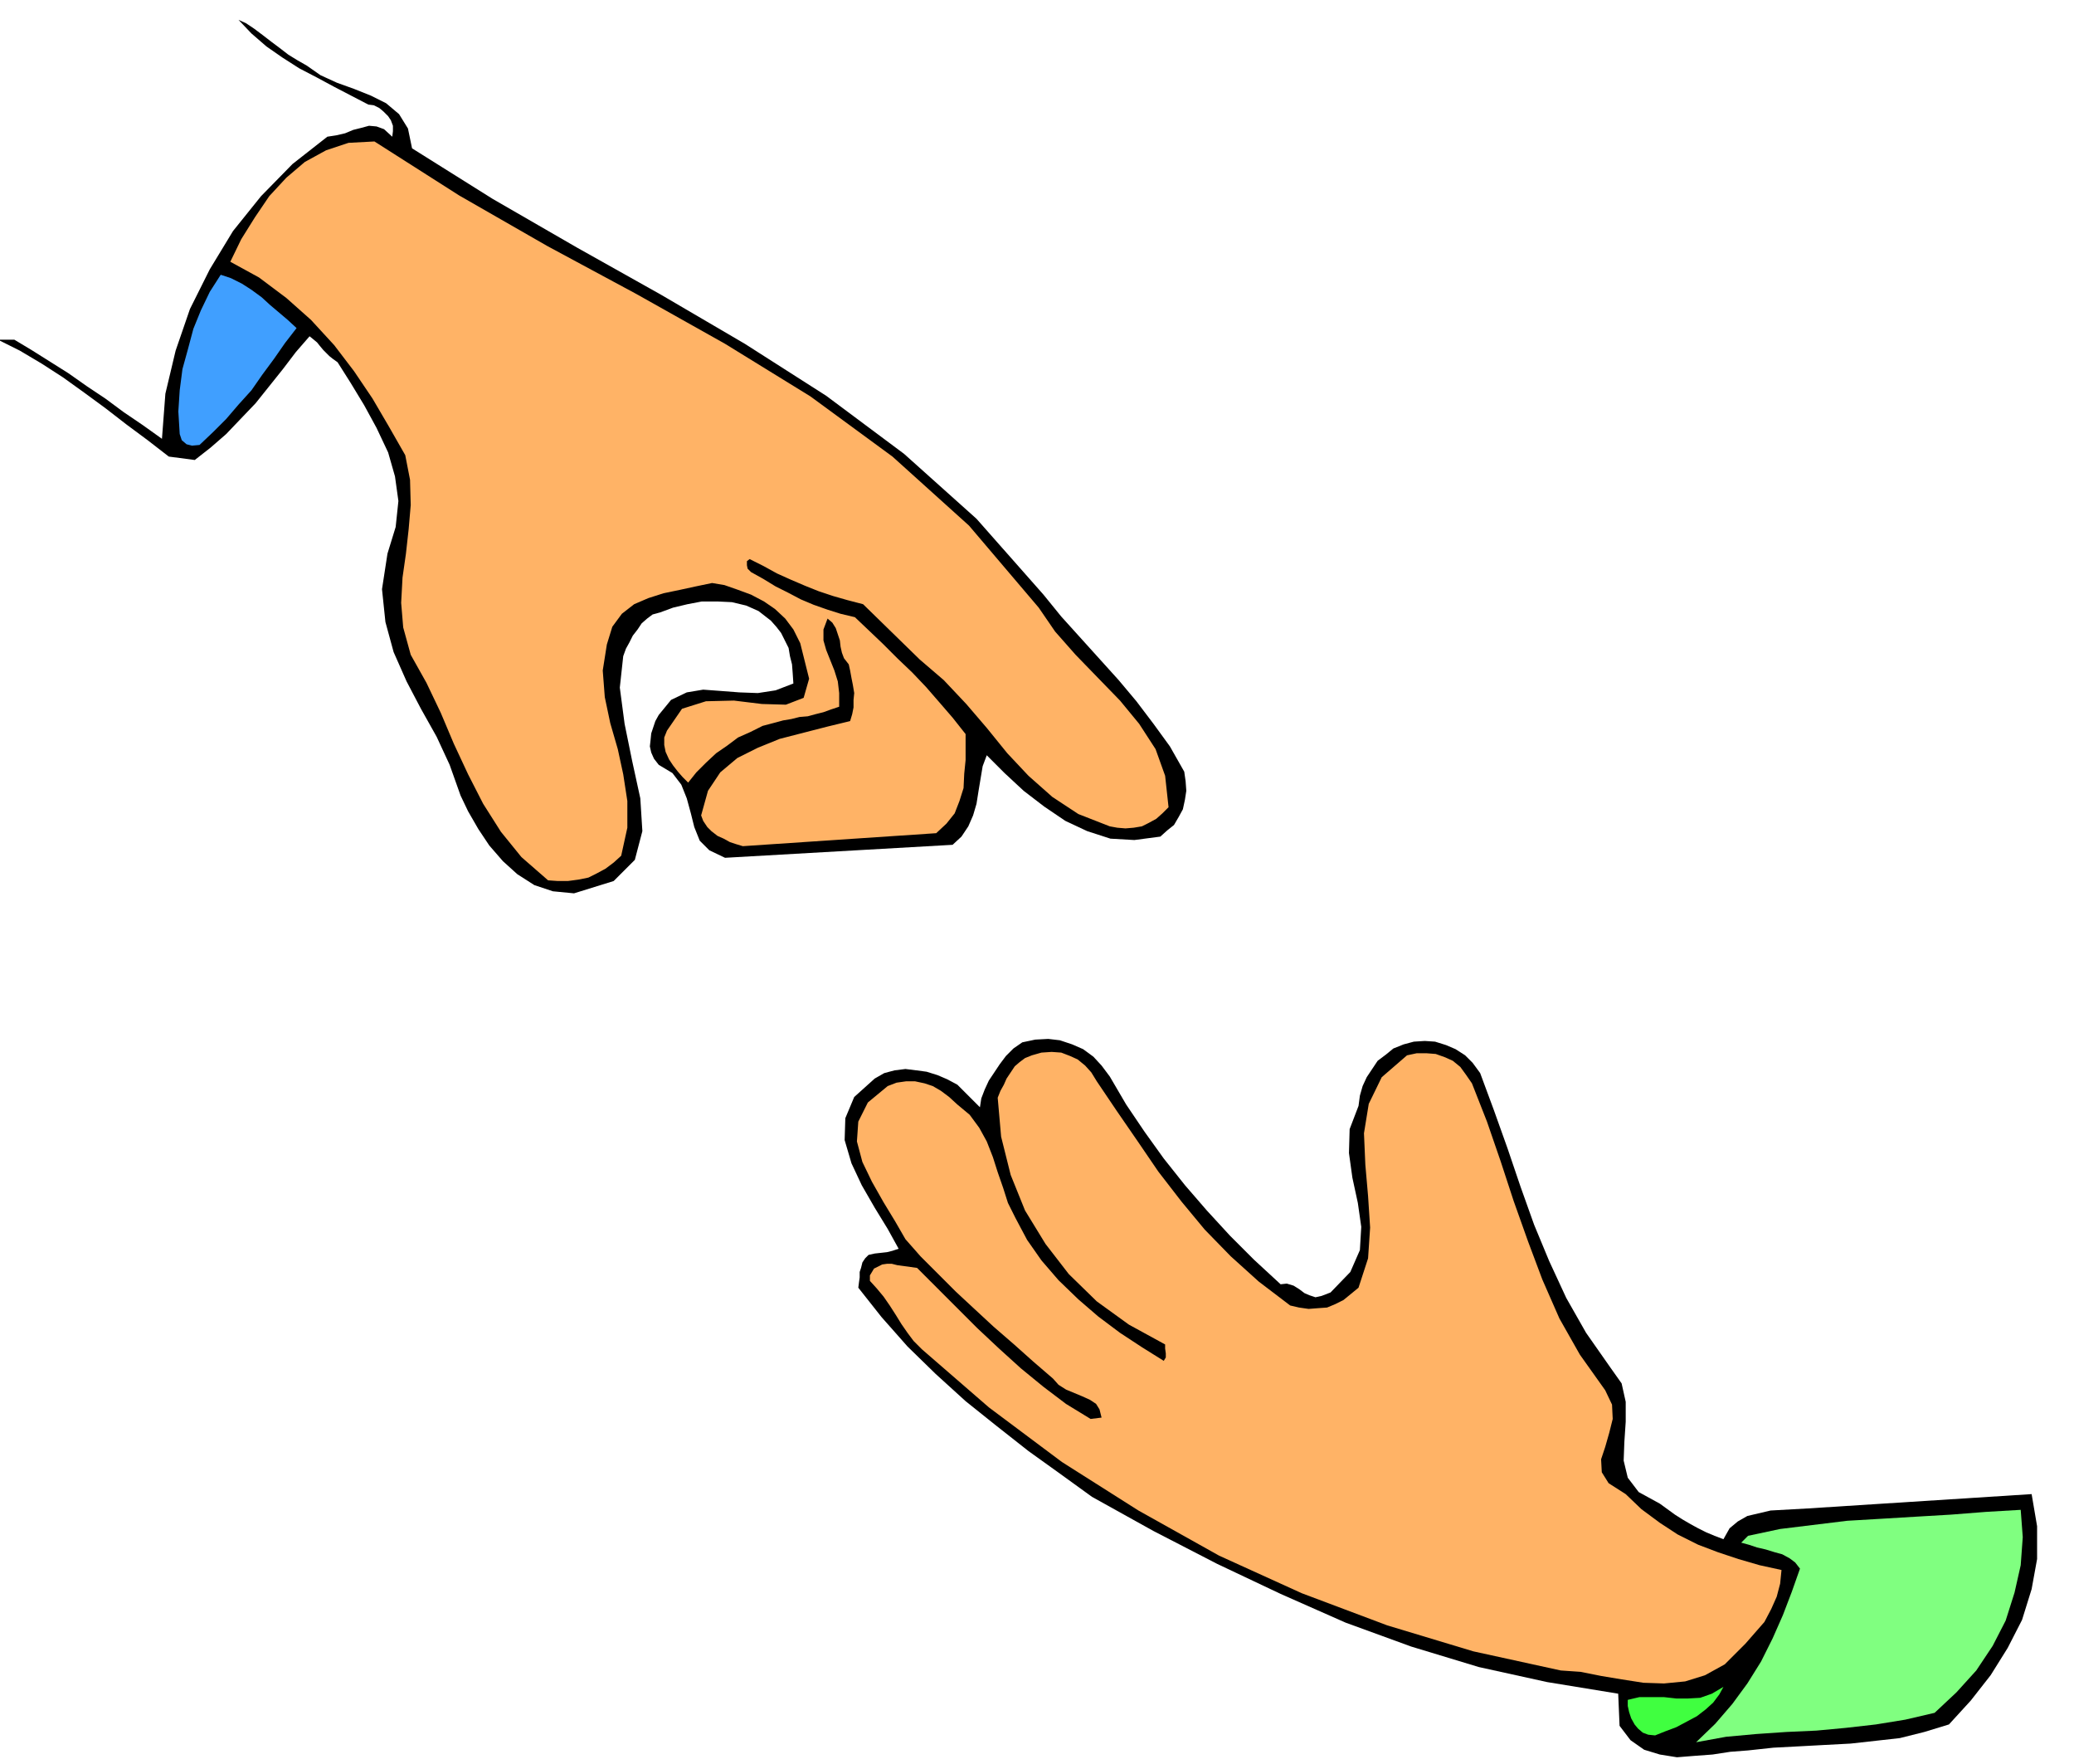 <svg xmlns="http://www.w3.org/2000/svg" fill-rule="evenodd" height="417.109" preserveAspectRatio="none" stroke-linecap="round" viewBox="0 0 3035 2581" width="490.455"><style>.brush1{fill:#000}.pen1{stroke:none}.brush3{fill:#ffb366}</style><path class="pen1 brush1" d="m21 497 25 15 27 17 27 17 27 19 27 18 27 20 28 19 28 20 5-66 15-63 21-61 29-58 34-56 41-51 46-47 51-40 13-2 13-3 12-5 12-3 11-3 11 1 11 4 12 11 1-8v-8l-3-8-4-6-7-7-6-5-8-4-8-1-25-13-25-13-26-14-25-13-25-16-23-16-22-19-19-20 11 5 12 8 12 9 13 10 12 9 13 10 13 8 14 8 20 14 24 11 25 9 25 10 22 11 19 16 13 21 6 29 118 74 123 71 123 69 123 72 119 76 114 85 106 95 98 111 26 32 28 31 28 31 28 31 26 31 25 33 24 33 21 37 2 14 1 14-2 13-3 14-6 11-7 12-10 8-10 9-38 5-35-2-34-11-32-15-31-21-30-23-28-26-26-26-6 16-3 18-3 18-3 19-5 17-7 16-10 15-13 12-333 19-23-11-14-14-8-20-5-20-6-22-8-20-13-17-20-12-7-9-4-9-2-9 1-9 1-10 3-9 3-9 5-9 18-22 23-11 24-4 27 2 26 2 27 1 26-4 26-10-1-15-1-13-3-12-2-12-6-12-5-10-7-9-8-9-18-14-18-8-21-5-21-1h-23l-21 4-21 5-19 7-11 3-8 6-8 7-6 9-7 9-5 10-5 9-4 11-5 46 7 53 11 54 12 55 3 48-11 42-31 31-58 18-31-3-27-9-25-16-21-19-20-23-16-24-15-26-11-23-16-45-19-41-23-41-21-40-19-43-12-44-5-48 8-52 12-39 4-38-5-36-10-35-17-36-18-33-20-33-19-30-7-5-5-4-5-5-4-4-5-6-4-5-6-5-5-4-20 23-19 25-20 25-20 25-22 23-21 22-23 20-23 18-38-5-31-24-31-23-31-24-30-22-32-23-31-20-32-19-32-16h24z"/><path class="pen1" style="fill:#409fff" d="m323 402 15 5 16 8 14 9 15 11 12 11 13 11 13 11 13 12-17 22-16 23-17 23-16 23-19 21-18 21-19 19-20 19-11 1-8-2-7-6-3-9-2-33 2-31 4-31 8-29 8-30 11-27 13-27 16-25z"/><path class="pen1 brush3" d="m548 207 124 79 129 74 130 70 130 73 125 77 120 88 112 101 102 120 24 35 30 34 32 33 33 34 28 34 24 37 14 39 5 46-9 9-9 8-11 6-10 5-12 2-12 1-12-1-11-2-46-18-38-25-35-31-31-33-30-37-30-35-33-35-35-30-83-81-23-6-21-6-21-7-20-8-21-9-20-9-20-11-20-10-4 3v6l1 5 5 5 18 10 18 11 18 9 19 10 19 8 20 7 19 6 21 5 20 19 21 20 21 21 22 21 20 21 20 23 19 22 19 24v38l-2 20-1 21-6 19-7 18-12 15-15 14-283 19-10-3-9-3-9-5-9-4-9-7-6-6-6-9-3-8 10-36 18-27 25-21 30-15 32-13 35-9 35-9 33-8 3-10 2-10v-11l1-10-2-12-2-10-2-11-2-9-7-9-3-8-2-9-1-9-3-9-3-9-5-8-7-6-6 16v16l4 14 6 15 6 15 5 16 2 17v20l-12 4-11 4-12 3-11 3-12 1-12 3-12 2-11 3-19 5-18 9-18 8-16 12-16 11-15 14-14 14-12 15-8-8-7-8-7-9-6-9-5-11-2-10v-11l4-10 22-32 35-11 41-1 41 5 35 1 26-10 8-28-13-52-10-20-12-16-15-14-16-11-19-10-19-7-20-7-18-3-24 5-23 5-24 5-22 7-21 9-18 14-14 19-8 26-6 38 3 39 8 38 11 38 8 37 6 39v39l-9 41-11 10-12 9-13 7-12 6-15 3-15 2h-15l-14-1-39-34-30-37-26-41-22-43-21-45-19-45-21-44-23-41-11-40-3-36 2-37 5-35 4-36 3-35-1-37-7-36-24-42-24-41-27-40-29-38-34-37-36-32-40-30-42-23 16-33 20-32 21-31 25-27 27-23 31-17 33-11 38-2z"/><path class="pen1 brush1" d="m1280 1578 14-8 15-4 16-2 16 2 15 2 16 5 14 6 15 8 33 33 2-13 5-13 6-13 8-12 8-12 9-12 11-11 13-9 19-4 19-1 17 2 18 6 16 7 15 11 12 13 12 16 24 41 27 40 28 39 31 39 32 37 34 37 35 35 39 36 9-1 10 3 8 5 8 6 7 3 9 3 9-2 13-5 29-30 14-32 2-34-5-35-8-37-5-36 1-35 13-34 2-15 4-14 6-13 8-12 8-12 12-9 11-9 15-6 15-4 16-1 15 1 16 5 14 6 14 9 11 11 11 15 20 54 20 56 19 56 20 56 22 53 25 54 29 51 35 50 17 24 6 27v29l-2 30-1 27 6 25 16 21 31 17 11 8 11 8 11 7 12 7 11 6 12 6 12 5 13 5 9-16 12-10 14-8 17-4 17-4 18-1 18-1 18-1 328-21 8 47v48l-8 44-14 45-21 41-25 40-29 37-32 35-36 11-36 9-36 4-36 4-38 2-37 2-38 2-37 4-26 2-26 4-27 2-25 2-25-4-23-7-20-14-16-21-2-47-104-17-100-22-99-30-96-35-95-42-93-44-93-48-90-50-47-34-46-33-47-37-45-36-44-40-41-40-38-43-34-43 1-8 1-7v-8l2-6 2-8 4-6 5-5 9-2 9-1 9-1 8-2 9-3-16-29-19-31-19-33-15-32-10-34 1-32 13-31 30-27z"/><path class="pen1 brush3" d="m1299 1589 13-5 14-2h13l14 3 12 4 12 7 12 9 12 11 18 15 14 19 11 20 9 23 7 22 8 23 7 22 11 22 17 32 21 30 25 29 29 28 29 25 32 24 32 21 32 20 3-5v-6l-1-7v-6l-53-29-47-34-41-40-34-44-30-49-21-52-14-56-5-57 4-10 5-9 4-9 6-9 6-9 7-6 8-6 10-4 14-4 15-1 14 1 13 5 11 5 11 9 9 10 8 13 29 43 31 45 30 44 34 44 34 41 38 39 41 37 46 35 13 3 14 2 13-1 14-1 12-5 12-6 11-9 11-9 14-43 3-45-3-46-4-46-2-46 7-43 19-39 37-32 14-3h15l13 1 14 5 11 5 11 9 8 11 9 13 22 56 20 58 19 58 21 59 21 56 25 57 30 53 37 52 10 21 1 21-5 20-6 21-6 18 1 19 10 16 25 16 23 22 27 20 26 17 30 15 29 11 30 10 31 9 32 7-2 20-5 19-8 18-10 19-14 16-14 16-15 15-15 15-29 16-29 9-31 3-30-1-32-5-30-5-30-6-29-2-128-28-126-38-125-47-121-55-118-66-112-71-107-80-98-85-12-12-9-12-9-13-8-13-9-14-9-13-10-12-10-11v-8l3-5 3-5 6-3 6-3 7-1h7l8 2 29 4 28 28 30 30 30 30 32 30 32 29 33 27 33 25 36 22 16-2-3-12-5-8-9-6-11-5-12-5-12-5-11-7-8-9-29-25-28-25-30-26-27-25-28-26-26-26-26-26-22-25-15-26-17-28-17-30-14-29-8-30 2-29 14-28 29-24z"/><path class="pen1" style="fill:#40ff40" d="m2382 2487 17-4h36l18 2h17l18-1 17-6 17-10-6 11-9 12-11 10-13 10-15 8-15 8-16 6-15 6-10-1-8-3-7-6-5-6-5-9-3-9-2-9v-9z"/><path class="pen1" style="fill:#80ff80" d="m2634 2295-7-9-8-6-11-6-11-3-13-4-13-3-12-4-11-3 10-10 47-10 49-6 49-6 51-3 50-3 51-3 51-4 51-3 3 40-3 41-9 40-13 41-19 37-24 36-29 32-32 30-43 10-43 7-44 5-43 4-44 2-44 3-44 4-44 8 28-27 25-29 22-30 20-32 17-34 15-34 13-34 12-34z"/></svg>
